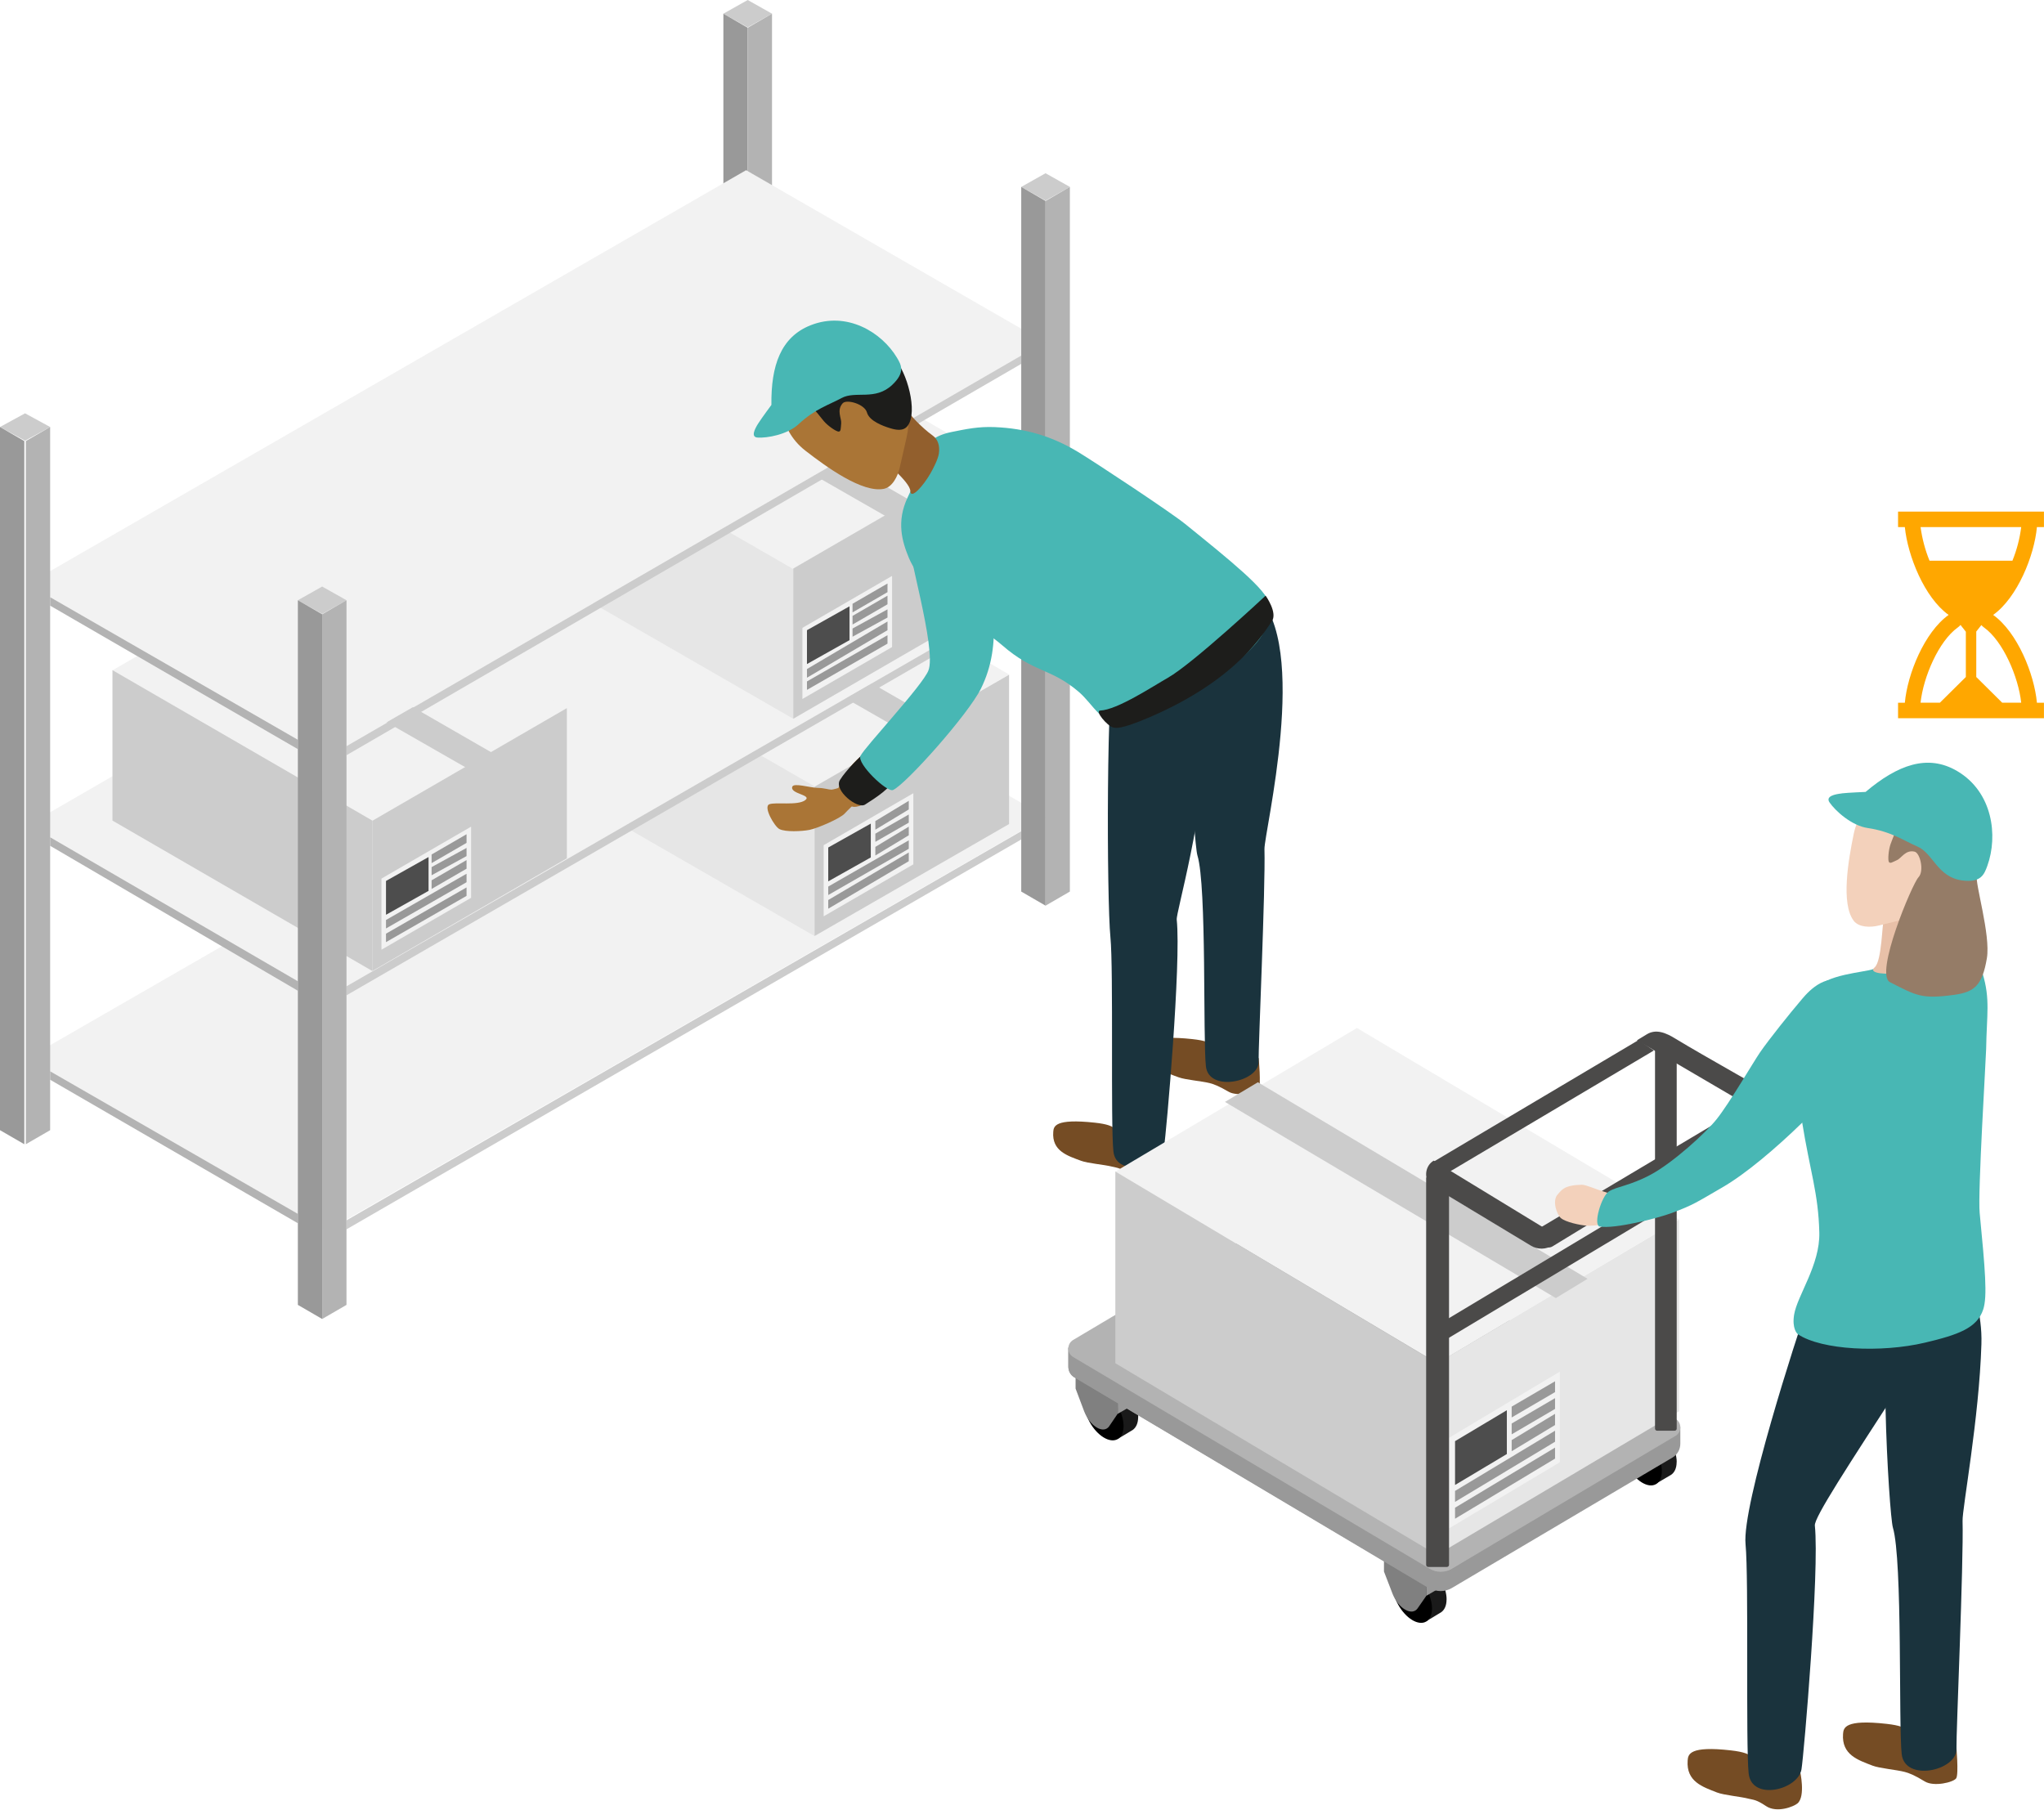 <svg width="1345" height="1191" xmlns="http://www.w3.org/2000/svg" xmlns:xlink="http://www.w3.org/1999/xlink" xml:space="preserve" overflow="hidden"><defs><clipPath id="clip0"><rect x="181" y="431" width="1345" height="1191"/></clipPath><clipPath id="clip1"><rect x="884" y="932" width="608" height="691"/></clipPath><clipPath id="clip2"><rect x="884" y="932" width="608" height="691"/></clipPath><clipPath id="clip3"><rect x="884" y="932" width="608" height="691"/></clipPath><clipPath id="clip4"><rect x="884" y="932" width="608" height="691"/></clipPath></defs><g clip-path="url(#clip0)" transform="translate(-181 -431)"><path d="M15.993 0 0 9 15.993 18 32 9 15.993 0Z" fill="#CCCCCC" fill-rule="evenodd" transform="matrix(-1 0 0 1 689 431)"/><path d="M16 463.725 16 0 0 9.275 0 473 16 463.725Z" fill="#999999" fill-rule="evenodd" transform="matrix(-1 0 0 1 673 440)"/><path d="M0 0 0 1.278 0 463.725 16 473 16 9.275 0 0Z" fill="#B3B3B3" fill-rule="evenodd" transform="matrix(-1 0 0 1 689 440)"/><path d="M472.934 386 0 113.529 197.052 0 670 272.471 472.934 386Z" fill="#F2F2F2" fill-rule="evenodd" transform="matrix(-1 0 0 1 869 855)"/><path d="M444 256.08 444 262 0 5.442 0 0 444 256.08Z" fill="#CCCCCC" fill-rule="evenodd" transform="matrix(-1 0 0 1 853 978)"/><path d="M163 0 0 93.824 0 100 163 5.57 163 0Z" fill="#B3B3B3" fill-rule="evenodd" transform="matrix(-1 0 0 1 377 1136)"/><path d="M299.001 74.147 128.141 173 0 98.853 170.859 0 299.001 74.147Z" fill="#F2F2F2" fill-rule="evenodd" transform="matrix(-1 0 0 1 845 776)"/><path d="M171 0 171 98.493 0 197 0 98.493 171 0Z" fill="#E6E6E6" fill-rule="evenodd" transform="matrix(-1 0 0 1 717 850)"/><path d="M0 0 0 98.288 128 172 128 73.713 0 0Z" fill="#CCCCCC" fill-rule="evenodd" transform="matrix(-1 0 0 1 845 875)"/><path d="M193 10.119 175.447 0 0 101.085 16.886 111.001 193 10.119Z" fill="#CCCCCC" fill-rule="evenodd" transform="matrix(-1 0 0 1 797 804)"/><path d="M0 46.813 59.001 81.001 59.001 34.188 0 0 0 46.813Z" fill="#F2F2F2" fill-rule="evenodd" transform="matrix(-1 0 0 1 782 953)"/><path d="M0 22.264 28 38 28 15.722 0 0 0 22.264Z" fill="#4D4D4D" fill-rule="evenodd" transform="matrix(-1 0 0 1 754 973)"/><path d="M0 5.687 22 19 22 13.328 0 0 0 5.687Z" fill="#999999" fill-rule="evenodd" transform="matrix(-1 0 0 1 779 958)"/><path d="M0 5.374 22 18 22 12.613 0 0 0 5.374Z" fill="#999999" fill-rule="evenodd" transform="matrix(-1 0 0 1 779 967)"/><path d="M0 5.687 22 19.001 22 13.328 0 0 0 5.687Z" fill="#999999" fill-rule="evenodd" transform="matrix(-1 0 0 1 779 975)"/><path d="M0 5.563 53 36 53 30.437 0 0 0 5.563Z" fill="#999999" fill-rule="evenodd" transform="matrix(-1 0 0 1 779 984)"/><path d="M0 5.73 53 37 53 31.285 0 0 0 5.73Z" fill="#999999" fill-rule="evenodd" transform="matrix(-1 0 0 1 779 992)"/><path d="M472.934 387 0 113.824 197.052 0 670 273.177 472.934 387Z" fill="#F2F2F2" fill-rule="evenodd" transform="matrix(-1 0 0 1 869 701)"/><path d="M444 256.08 444 262 0 5.442 0 0 444 256.08Z" fill="#CCCCCC" fill-rule="evenodd" transform="matrix(-1 0 0 1 853 824)"/><path d="M163 0 0 94.762 0 101 163 5.612 163 0Z" fill="#B3B3B3" fill-rule="evenodd" transform="matrix(-1 0 0 1 377 982)"/><path d="M299 73.719 128.149 172 0 98.296 170.865 0 299 73.719Z" fill="#F2F2F2" fill-rule="evenodd" transform="matrix(-1 0 0 1 831 633)"/><path d="M171 0 171 98.493 0 197 0 98.493 171 0Z" fill="#E6E6E6" fill-rule="evenodd" transform="matrix(-1 0 0 1 703 707)"/><path d="M0 0 0 98.853 128 173 128 74.132 0 0Z" fill="#CCCCCC" fill-rule="evenodd" transform="matrix(-1 0 0 1 831 731)"/><path d="M193.001 10.117 175.433 0 0 101.071 16.872 111.001 193.001 10.117Z" fill="#CCCCCC" fill-rule="evenodd" transform="matrix(-1 0 0 1 783 661)"/><path d="M0 46.813 59 81.001 59 34.188 0 0 0 46.813Z" fill="#F2F2F2" fill-rule="evenodd" transform="matrix(-1 0 0 1 768 810)"/><path d="M0 22.264 28 38 28 15.722 0 0 0 22.264Z" fill="#4D4D4D" fill-rule="evenodd" transform="matrix(-1 0 0 1 740 830)"/><path d="M0 5.687 23 19 23 13.328 0 0 0 5.687Z" fill="#999999" fill-rule="evenodd" transform="matrix(-1 0 0 1 765 815)"/><path d="M0 5.672 23 19 23 13.313 0 0 0 5.672Z" fill="#999999" fill-rule="evenodd" transform="matrix(-1 0 0 1 765 823)"/><path d="M0 5.388 23 18.001 23 12.627 0 0 0 5.388Z" fill="#999999" fill-rule="evenodd" transform="matrix(-1 0 0 1 765 832)"/><path d="M0 5.718 53 37 53 31.283 0 0 0 5.718Z" fill="#999999" fill-rule="evenodd" transform="matrix(-1 0 0 1 765 840)"/><path d="M0 5.563 53 36 53 30.438 0 0 0 5.563Z" fill="#999999" fill-rule="evenodd" transform="matrix(-1 0 0 1 765 849)"/><path d="M299 74.141 128.149 173 0 98.86 170.865 0 299 74.141Z" fill="#F2F2F2" fill-rule="evenodd" transform="matrix(-1 0 0 1 554 798)"/><path d="M171 0 171 99.008 0 198 0 99.008 171 0Z" fill="#CCCCCC" fill-rule="evenodd" transform="matrix(-1 0 0 1 426 872)"/><path d="M0 0 0 98.853 128 173 128 74.147 0 0Z" fill="#CCCCCC" fill-rule="evenodd" transform="matrix(-1 0 0 1 554 897)"/><path d="M193 10.117 175.446 0 0 101.071 16.886 111.001 193 10.117Z" fill="#CCCCCC" fill-rule="evenodd" transform="matrix(-1 0 0 1 506 826)"/><path d="M0 46.827 59 81.001 59 34.188 0 0 0 46.827Z" fill="#F2F2F2" fill-rule="evenodd" transform="matrix(-1 0 0 1 491 975)"/><path d="M0 22.264 28 38 28 15.736 0 0 0 22.264Z" fill="#4D4D4D" fill-rule="evenodd" transform="matrix(-1 0 0 1 463 995)"/><path d="M0 5.687 23 19 23 13.328 0 0 0 5.687Z" fill="#999999" fill-rule="evenodd" transform="matrix(-1 0 0 1 488 980)"/><path d="M0 5.374 23 18 23 12.627 0 0 0 5.374Z" fill="#999999" fill-rule="evenodd" transform="matrix(-1 0 0 1 488 989)"/><path d="M0 5.677 23 19.001 23 13.324 0 0 0 5.677Z" fill="#999999" fill-rule="evenodd" transform="matrix(-1 0 0 1 488 997)"/><path d="M0 5.575 53.001 36 53.001 30.425 0 0 0 5.575Z" fill="#999999" fill-rule="evenodd" transform="matrix(-1 0 0 1 488 1006)"/><path d="M0 5.563 53.001 36 53.001 30.437 0 0 0 5.563Z" fill="#999999" fill-rule="evenodd" transform="matrix(-1 0 0 1 488 1015)"/><path d="M472.934 386.001 0 113.529 197.052 0 670 272.471 472.934 386.001Z" fill="#F2F2F2" fill-rule="evenodd" transform="matrix(-1 0 0 1 869 543)"/><path d="M444 257.057 444 263 0 5.463 0 0 444 257.057Z" fill="#CCCCCC" fill-rule="evenodd" transform="matrix(-1 0 0 1 853 665)"/><path d="M163 0 0 93.838 0 100 163 5.571 163 0Z" fill="#B3B3B3" fill-rule="evenodd" transform="matrix(-1 0 0 1 377 824)"/><path d="M16.007 0 0 9 16.007 18 32 9 16.007 0Z" fill="#CCCCCC" fill-rule="evenodd" transform="matrix(-1 0 0 1 409 817)"/><path d="M16 463.725 16 0 0 9.275 0 473 16 463.725Z" fill="#999999" fill-rule="evenodd" transform="matrix(-1 0 0 1 393 826)"/><path d="M0 0 0 1.278 0 463.725 16.001 473 16.001 9.275 0 0Z" fill="#B3B3B3" fill-rule="evenodd" transform="matrix(-1 0 0 1 409 826)"/><path d="M16.508 0 0 9 16.508 18 33.001 9 16.508 0Z" fill="#CCCCCC" fill-rule="evenodd" transform="matrix(-1 0 0 1 214 703)"/><path d="M16 462.745 16 0 0 9.256 0 472 16 462.745Z" fill="#999999" fill-rule="evenodd" transform="matrix(-1 0 0 1 197 712)"/><path d="M0 0 0 1.275 0 462.745 16.001 472 16.001 9.256 0 0Z" fill="#B3B3B3" fill-rule="evenodd" transform="matrix(-1 0 0 1 214 712)"/><path d="M16.008 0 0 9 16.008 18 32.001 9 16.008 0Z" fill="#CCCCCC" fill-rule="evenodd" transform="matrix(-1 0 0 1 885 545)"/><path d="M16.001 463.725 16.001 0 0 9.275 0 473 16.001 463.725Z" fill="#999999" fill-rule="evenodd" transform="matrix(-1 0 0 1 869 554)"/><path d="M0 0 0 1.277 0 463.725 16 473 16 9.275 0 0Z" fill="#B3B3B3" fill-rule="evenodd" transform="matrix(-1 0 0 1 885 554)"/><path d="M1521.34 777.863 1525.97 777.863 1525.97 767.669 1429.97 767.669 1429.97 777.874 1434.43 777.874C1436.32 796.744 1447.29 824.279 1463.23 835.668 1447.29 847.064 1436.15 874.591 1434.43 893.462L1429.97 893.462 1429.97 903.669 1525.97 903.669 1525.97 893.462 1521.34 893.462C1519.62 874.591 1508.48 847.056 1492.54 835.668 1508.48 824.271 1519.62 796.728 1521.34 777.863ZM1511 777.863C1510.05 785.454 1508.11 792.888 1505.22 799.985L1450.67 799.985C1447.78 792.888 1445.81 785.463 1444.79 777.874ZM1469.24 843.938C1469.91 843.454 1470.52 842.896 1471.06 842.272L1474.57 846.72 1474.57 876.519 1457.49 893.446 1444.77 893.446C1446.59 876.519 1456.69 852.906 1469.24 843.938ZM1511 893.446 1498.5 893.446 1481.43 876.519 1481.43 846.605 1484.78 842.355C1485.3 842.945 1485.88 843.47 1486.52 843.93 1499.08 852.906 1509.18 876.519 1511 893.446Z" fill="#FFA700" fill-rule="evenodd"/><path d="M1.194 13.341C1.194 13.341-2.331 28.13 2.732 32.412 4.996 34.332 15.782 38.425 22.66 34.058 28.961 30.07 30.776 30.366 33.34 29.712 38.572 28.404 49.081 27.581 53.524 25.936 62.474 22.623 72.918 19.501 71.936 6.886 71.658 3.173 70.846-2.017 44.617 0.81 27.786 2.624 34.642 6.295 23.215 6.886 11.767 7.477 1.172 13.341 1.172 13.341Z" fill="#754C24" fill-rule="evenodd" transform="matrix(-1 0 0 1 946 1169)"/><path d="M0.754 13.377C0.754 13.377-0.943 31.137 0.754 33.566 2.452 35.995 14.784 38.825 20.542 35.446 27.009 31.665 30.512 30.398 33.111 29.744 38.375 28.434 48.946 27.611 53.415 25.963 62.417 22.648 72.924 19.522 71.935 6.893 71.656 3.176 70.84-2.019 44.456 0.811 27.525 2.627 34.422 6.302 22.927 6.893 11.411 7.485 0.754 13.355 0.754 13.355Z" fill="#754C24" fill-rule="evenodd" transform="matrix(-1 0 0 1 1010 1114)"/><path d="M17.255 0.674C-18.365 32.85 12.256 157.161 11.955 167.815 11.226 193.796 16.054 298.471 15.796 307.603 15.431 320.937 48.498 328.075 50.472 310.819 52.511 293.133 49.85 192.081 56.073 171.909 58.519 163.999 66.588 36.344 54.593 14.35 45.58-2.199 31.654 13.75 31.654 13.75 31.654 13.75 21.869-3.528 17.234 0.652Z" fill="#1A333D" fill-rule="evenodd" transform="matrix(-1 0 0 1 1025 822)"/><path d="M17.176 50.359C14.782 54.726-2.783 61.717 0.38 121.929 4.034 191.39 22.219 251.344 21.685 256.248 18.671 284.321 28.565 397.279 30.083 406.228 32.219 418.92 61.495 426.019 63.354 408.724 65.256 390.976 63.226 288.882 65.32 267.714 67.692 243.857 68.333 95.62 61.944 77.873 55.576 60.126 33.202 0 33.202 0L17.176 50.381Z" fill="#1A333D" fill-rule="evenodd" transform="matrix(-1 0 0 1 977 780)"/><path d="M25.782 2.505C21.535 2.57 18.547 3.693 16.861 3.671 15.175 3.649 3.82 0 3.82 0L0.085 5.895 0 11.25C0 11.25 7.086 18.095 8.089 19.283 10.885 22.565 26.294 29.173 31.395 30.144 36.496 31.116 47.082 31.634 51.116 29.605 54.403 27.942 61.916 14.878 57.797 13.28 53.677 11.682 39.292 14.295 34.255 10.646 29.24 6.996 44.286 6.543 42.664 1.749 41.725-1.015 31.075 2.397 25.803 2.505Z" fill="#AA7536" fill-rule="evenodd" transform="matrix(-1 0 0 1 745 947)"/><path d="M237.727 46.275C227.688 25.111 227.301 21.709 225.946 15.293 225.044 11.052 221.045 5.734 208.684 3.259 199.246 1.364 191.227-0.38 180.435 0.072 160.205 0.912 142.813 6.014 125.572 16.456 113.683 23.669 64.71 56.049 55.122 63.821 26.078 87.331 0.517 107.827 0.087 116.288-0.708 132.22 3.677 140.466 25.025 157.733 54.993 181.975 85.499 194.118 95.044 194.914 110.48 196.206 115.252 182.707 125.271 174.203 143.974 158.314 154.272 162.125 175.662 143.523 189.83 131.208 226.785 110.476 236.932 86.147 241.382 75.447 245.295 62.249 237.727 46.296Z" fill="#48B7B4" fill-rule="evenodd" transform="matrix(-1 0 0 1 1016 712)"/><path d="M39 28.838C37.566 31.479 19.23 45.975 18.994 52.073 18.759 58.065 10.543 48.938 5.643 40.37 3.803 37.148 0.722 31.114 0.187 27.421-0.519 22.46 0.765 18.165 4.209 15.674 11.891 10.112 19.444 1.758 20.064 0.126 20.984-2.215 38.979 28.838 38.979 28.838Z" fill="#925F2D" fill-rule="evenodd" transform="matrix(-1 0 0 1 799 702)"/><path d="M16.61 8.826C3.377 19.122-3.153 44.67 1.49 65.091 3.182 72.578 4.614 78.605 5.915 84.569 7.195 90.403 10.796 97.546 16.372 98.683 30.537 101.558 54.357 84.204 68.111 73.521 86.182 59.471 89.305 33.58 75.074 15.711 60.865-2.157 34.681-5.246 16.61 8.826Z" fill="#AA7536" fill-rule="evenodd" transform="matrix(-1 0 0 1 779 654)"/><path d="M84.347 66.225C79.078 64.255 78.54 65.879 73.83 60.941 69.121 56.004 67.164 54.337 64.884 54.38 63.68 54.423 60.454 59.166 57.766 62.284 55.078 65.403 49.68 69.04 48.174 69.019 46.583 69.019 46.82 67.026 46.475 63.648 46.131 60.27 49.701 55.073 45.486 50.374 42.949 47.559 31.078 50.829 29.508 56.481 27.938 62.133 18.734 65.403 14.562 66.702 10.798 67.871 5.637 69.127 2.691 65.164-4.169 55.939 3.314 29.347 11.422 21.096 19.529 12.846 46.39-6.383 57.422 2.127 68.475 10.637 74.26 10.356 80.002 16.982 87.959 26.142 96.153 68.997 93.486 69.863 90.862 70.708 87.465 67.416 84.347 66.247Z" fill="#1D1D1B" fill-rule="evenodd" transform="matrix(-1 0 0 1 781 646)"/><path d="M94.031 67.624C91.803 64.094 85.396 55.469 85.396 55.469 85.717 29.597 79.225 10.765 59.533 3.018 35.748-6.355 12.841 7.598 2.792 24.375-0.037 29.105-2.844 34.005 5.856 42.244 17.127 52.923 29.962 45.946 39.24 50.954 47.661 55.512 56.811 58.144 67.461 68.095 74.939 75.072 88.267 77.362 94.503 76.955 99.153 76.655 96.303 71.198 94.031 67.603Z" fill="#48B7B4" fill-rule="evenodd" transform="matrix(-1 0 0 1 774 642)"/><path d="M13.176 0.182C35.585 6.891 42.29 24.825 44.582 30.144 46.725 35.116 40.191 40.544 34.985 41.868 29.758 43.193 14.376 34.551 0.944 16.335-3.084 10.864 6.685-1.75 13.155 0.204Z" fill="#AA7536" fill-rule="evenodd" transform="matrix(-1 0 0 1 777 920)"/><path d="M19.996 0C19.996 0-0.595 2.978 0.013 16.883 0.187 20.954 10.526 27.939 17.846 32.524 22.755 35.588 38.459 23.118 34.31 16.326 30.161 9.534 19.996 0.021 19.996 0.021Z" fill="#1D1D1B" fill-rule="evenodd" transform="matrix(-1 0 0 1 768 928)"/><path d="M22.694 3.665C27.98 0.193 40.207-1.769 46.611 2.199 56.538 8.344 56.56 18.134 56.904 20.722 58.129 30.426 37.456 98.181 43.087 112.262 47.105 122.354 85.205 162.873 87.805 168.48 90.168 173.569 70.377 192.653 66.359 190.885 57.914 187.133 16.978 141.223 8.554 124.23-6.381 94.084 1.205 62.32 8.984 29.305 12.573 14.145 18.332 6.533 22.694 3.665Z" fill="#48B7B4" fill-rule="evenodd" transform="matrix(-1 0 0 1 835 760)"/><path d="M82.354 80.344C22.425 54.833 5.559 22.799 1.246 17.115-3.066 11.432 5.196 0 5.196 0 5.196 0 52.955 44.607 69.437 53.993 80.005 60.021 102.7 75.07 114.058 75.608 117.815 75.78 109.361 85.683 105.732 86.673 103.661 87.233 100.33 87.987 82.332 80.322Z" fill="#1D1D1B" fill-rule="evenodd" transform="matrix(-1 0 0 1 1019 823)"/><g clip-path="url(#clip1)"><g clip-path="url(#clip2)"><g clip-path="url(#clip3)"><g clip-path="url(#clip4)"><path d="M870.335 596.612C870.335 600.729 868.94 603.54 866.792 605.097 866.245 605.498 856.622 611.171 856.622 611.171 856.622 611.171 860.966 606.452 857.319 604.293 850.145 599.975 844.311 589.584 844.311 581.049 844.311 576.229 837.882 578.438 837.882 578.438 837.882 578.438 848.203 572.213 849.345 571.861 851.541 571.159 854.331 571.561 857.375 573.368 864.549 577.685 870.383 588.078 870.383 596.612Z" fill="#1A1A1A" fill-rule="evenodd" transform="matrix(1 0 0 1.001 59.594 766.306)"/><path d="M857.058 589.657C862.06 598.684 861.949 608.31 856.812 611.157 851.675 614.004 843.455 608.994 838.453 599.966 833.451 590.938 833.562 581.312 838.699 578.465 843.836 575.619 852.056 580.629 857.058 589.657Z" fill-rule="evenodd" transform="matrix(1 0 0 1.001 59.594 766.306)"/><path d="M829.163 568.415 829.163 577.916 834.838 592.946C835.687 595.158 836.883 597.27 838.279 599.129L838.279 599.129C841.22 602.9 844.803 605.06 847.743 604.809L847.743 604.809C849.186 604.659 850.383 603.955 851.231 602.749L856.907 594.404 856.907 584.954 829.21 568.365Z" fill="#808080" fill-rule="evenodd" transform="matrix(1 0 0 1.001 59.594 766.306)"/><path d="M856.907 594.525 870.383 586.712 870.383 577.085 856.907 585.099 856.907 594.525Z" fill="#999999" fill-rule="evenodd" transform="matrix(1 0 0 1.001 59.594 766.306)"/><path d="M829.163 568.496 856.812 585.012 870.383 577.054 842.987 560.438 829.163 568.496Z" fill="#CCCCCC" fill-rule="evenodd" transform="matrix(1 0 0 1.001 59.594 766.306)"/><path d="M1073.27 716.6C1073.27 720.635 1071.9 723.391 1069.81 724.916 1069.28 725.309 1059.89 730.869 1059.89 730.869 1059.89 730.869 1064.13 726.243 1060.58 724.128 1053.57 719.897 1047.88 709.712 1047.88 701.35 1047.88 696.626 1041.61 698.791 1041.61 698.791 1041.61 698.791 1051.67 692.69 1052.79 692.345 1054.93 691.657 1057.66 692.05 1060.62 693.822 1067.62 698.053 1073.31 708.237 1073.31 716.6Z" fill="#1A1A1A" fill-rule="evenodd" transform="matrix(1 0 0 1.001 59.594 766.306)"/><path d="M1060.02 709.636C1065.02 718.663 1064.91 728.289 1059.77 731.137 1054.64 733.983 1046.42 728.973 1041.42 719.945 1036.41 710.918 1036.52 701.292 1041.66 698.445 1046.8 695.598 1055.02 700.608 1060.02 709.636Z" fill-rule="evenodd" transform="matrix(1 0 0 1.001 59.594 766.306)"/><path d="M1032.09 688.904 1032.09 698.199 1037.77 712.902C1038.62 715.066 1039.81 717.131 1041.21 718.951L1041.21 718.951C1044.15 722.639 1047.73 724.754 1050.67 724.507L1050.67 724.507C1052.12 724.36 1053.31 723.672 1054.16 722.492L1059.84 714.328 1059.84 705.083 1032.14 688.855Z" fill="#808080" fill-rule="evenodd" transform="matrix(1 0 0 1.001 59.594 766.306)"/><path d="M1059.84 714.221 1073.31 706.359 1073.31 696.782 1059.84 704.745 1059.84 714.221Z" fill="#999999" fill-rule="evenodd" transform="matrix(1 0 0 1.001 59.594 766.306)"/><path d="M1032.09 688.693 1059.74 704.709 1073.31 697.041 1045.92 680.928 1032.09 688.693Z" fill="#CCCCCC" fill-rule="evenodd" transform="matrix(1 0 0 1.001 59.594 766.306)"/><path d="M1224.67 626.233C1224.67 630.267 1223.28 633.023 1221.13 634.548 1220.58 634.942 1210.96 640.501 1210.96 640.501 1210.96 640.501 1215.3 635.876 1211.66 633.761 1204.48 629.529 1198.65 619.345 1198.65 610.981 1198.65 606.258 1192.22 608.423 1192.22 608.423 1192.22 608.423 1202.54 602.322 1203.68 601.978 1205.88 601.29 1208.67 601.683 1211.71 603.454 1218.88 607.685 1224.72 617.87 1224.72 626.233Z" fill="#1A1A1A" fill-rule="evenodd" transform="matrix(1 0 0 1.001 59.594 766.306)"/><path d="M1211.27 619.286C1216.27 628.313 1216.16 637.94 1211.01 640.787 1205.88 643.633 1197.66 638.622 1192.65 629.595 1187.65 620.568 1187.76 610.941 1192.9 608.095 1198.04 605.248 1206.27 610.258 1211.27 619.286Z" fill-rule="evenodd" transform="matrix(1 0 0 1.001 59.594 766.306)"/><path d="M1183.5 598.536 1183.5 607.831 1189.17 622.534C1190.02 624.698 1191.22 626.764 1192.61 628.583L1192.61 628.583C1195.56 632.271 1199.14 634.385 1202.08 634.14L1202.08 634.14C1203.52 633.992 1204.72 633.303 1205.57 632.123L1211.24 623.961 1211.24 614.715 1183.55 598.487Z" fill="#808080" fill-rule="evenodd" transform="matrix(1 0 0 1.001 59.594 766.306)"/><path d="M1211.24 623.854 1224.72 616.042 1224.72 606.414 1211.24 614.379 1211.24 623.854Z" fill="#999999" fill-rule="evenodd" transform="matrix(1 0 0 1.001 59.594 766.306)"/><path d="M1183.5 598.326 1211.15 614.342 1224.72 606.674 1197.32 590.56 1183.5 598.326Z" fill="#CCCCCC" fill-rule="evenodd" transform="matrix(1 0 0 1.001 59.594 766.306)"/><path d="M1062.11 696.084 824.406 550.925 824.406 563.585C824.406 566.414 825.897 569.045 828.235 570.435L1062.07 709.04C1066.59 711.721 1072.21 711.721 1076.74 709.04L1222.02 623.207C1225.16 621.37 1227.1 617.894 1227.1 614.172L1227.1 602.952 1076.74 696.084C1072.21 698.765 1066.59 698.765 1062.07 696.084Z" fill="#999999" fill-rule="evenodd" transform="matrix(1 0 0 1.001 59.594 766.306)"/><path d="M1062.22 696.474 824.406 550.925 824.406 563.619C824.406 566.456 825.897 569.094 828.235 570.488L1062.17 709.465 1062.17 696.474Z" fill="#999999" fill-rule="evenodd" transform="matrix(1 0 0 1.001 59.594 766.306)"/><path d="M827.538 557.154 1062.08 696.317C1066.66 699.051 1072.28 699.051 1076.85 696.317L1223.97 608.991C1228.14 606.507 1228.14 600.295 1223.97 597.809L989.423 458.644C984.849 455.911 979.228 455.911 974.655 458.644L827.538 545.97C823.36 548.455 823.36 554.668 827.538 557.154Z" fill="#B3B3B3" fill-rule="evenodd" transform="matrix(1 0 0 1.001 59.594 766.306)"/><path d="M855.322 435.269 1067.29 561.231 1226.3 466.772 1014.29 340.86 855.322 435.269Z" fill="#F2F2F2" fill-rule="evenodd" transform="matrix(1 0 0 1.001 59.594 766.306)"/><path d="M855.322 435.191 855.322 561.256 1066.97 687.27 1066.97 561.256 855.322 435.191Z" fill="#CCCCCC" fill-rule="evenodd" transform="matrix(1 0 0 1.001 59.594 766.306)"/><path d="M1226.3 466.899 1226.3 592.812 1066.97 687.27 1066.97 561.358 1226.3 466.899Z" fill="#E6E6E6" fill-rule="evenodd" transform="matrix(1 0 0 1.001 59.594 766.306)"/><path d="M927.457 389.458 949.122 376.532 1166.06 505.747 1145.19 518.426 927.457 389.458Z" fill="#CCCCCC" fill-rule="evenodd" transform="matrix(1 0 0 1.001 59.594 766.306)"/><path d="M1147.83 626.346 1074.9 669.83 1074.9 610.263 1147.83 566.779 1147.83 626.346Z" fill="#F2F2F2" fill-rule="evenodd" transform="matrix(1 0 0 1.001 59.594 766.306)"/><path d="M1112.95 620.953 1078.86 641.293 1078.86 612.486 1112.95 592.146 1112.95 620.953Z" fill="#4D4D4D" fill-rule="evenodd" transform="matrix(1 0 0 1.001 59.594 766.306)"/><path d="M1144.66 580.24 1116.12 596.902 1116.12 589.783 1144.66 573.121 1144.66 580.24Z" fill="#999999" fill-rule="evenodd" transform="matrix(1 0 0 1.001 59.594 766.306)"/><path d="M1144.66 591.289 1116.12 608 1116.12 600.88 1144.66 584.219 1144.66 591.289Z" fill="#999999" fill-rule="evenodd" transform="matrix(1 0 0 1.001 59.594 766.306)"/><path d="M1144.66 601.881 1116.12 619.098 1116.12 611.792 1144.66 594.524 1144.66 601.881Z" fill="#999999" fill-rule="evenodd" transform="matrix(1 0 0 1.001 59.594 766.306)"/><path d="M1144.66 612.872 1078.86 652.391 1078.86 645.192 1144.66 605.622 1144.66 612.872Z" fill="#999999" fill-rule="evenodd" transform="matrix(1 0 0 1.001 59.594 766.306)"/><path d="M1144.66 623.961 1078.86 663.489 1078.86 656.247 1144.66 616.719 1144.66 623.961Z" fill="#999999" fill-rule="evenodd" transform="matrix(1 0 0 1.001 59.594 766.306)"/><path d="M1073.45 438.362C1074.25 438.362 1074.9 438.986 1074.9 439.756L1074.9 693.803C1074.9 694.573 1074.25 695.197 1073.45 695.197L1061.29 695.197C1060.49 695.197 1059.84 694.573 1059.84 693.803L1059.84 439.756C1059.84 438.986 1060.49 438.362 1061.29 438.362Z" fill="#4B4A49" fill-rule="evenodd" transform="matrix(1 0 0 1.001 59.594 766.306)"/><path d="M1223.35 348.787C1224.11 348.787 1224.72 349.411 1224.72 350.181L1224.72 604.228C1224.72 604.998 1224.11 605.622 1223.35 605.622L1211.82 605.622C1211.07 605.622 1210.45 604.998 1210.45 604.228L1210.45 350.181C1210.45 349.411 1211.07 348.787 1211.82 348.787Z" fill="#4B4A49" fill-rule="evenodd" transform="matrix(1 0 0 1.001 59.594 766.306)"/><path d="M1214.68 447.875 1063.8 538.237 1074.73 544.585 1224.72 454.772 1214.68 447.875Z" fill="#4B4A49" fill-rule="evenodd" transform="matrix(1 0 0 1.001 59.594 766.306)"/><path d="M1199.62 348.787 1064.59 428.856 1075.53 435.192 1209.66 355.671 1199.62 348.787Z" fill="#4B4A49" fill-rule="evenodd" transform="matrix(1 0 0 1.001 59.594 766.306)"/><path d="M1272.98 390.008 1135.14 472.021 1135.83 480.586C1136.14 484.221 1140 486.313 1143.02 484.42L1284.96 397.875 1272.98 390.008Z" fill="#4B4A49" fill-rule="evenodd" transform="matrix(1 0 0 1.001 59.594 766.306)"/><path d="M1143.09 483.723C1138.74 486.564 1133.26 486.664 1128.81 483.973L1062.45 444.005C1058.16 439.121 1059.29 431.347 1064.82 428.057L1064.82 428.057 1149.41 479.587 1143.09 483.723Z" fill="#4B4A49" fill-rule="evenodd" transform="matrix(1 0 0 1.001 59.594 766.306)"/><path d="M1283.66 398.728 1198.56 348.921C1198.56 348.921 1203.38 346.079 1204.92 345.081 1211.18 341.193 1217.74 344.084 1224.05 347.973 1240.79 358.194 1291.8 386.811 1291.8 386.811 1294.83 388.707 1293.54 391.997 1292.49 392.894L1283.6 398.728Z" fill="#4B4A49" fill-rule="evenodd" transform="matrix(1 0 0 1.001 59.594 766.306)"/><path d="M1176.87 448.463C1180.57 449.502 1182.9 451.184 1184.4 451.531 1185.9 451.876 1196.67 451.431 1196.67 451.431L1198.56 457.368 1197.36 461.969C1197.36 461.969 1189.59 466.174 1188.44 466.966 1185.25 469.143 1170.24 471.171 1165.55 470.824 1160.87 470.478 1151.5 468.45 1148.45 465.779 1145.96 463.602 1142.52 454.548 1146.41 450.244 1149.1 447.325 1150.6 444.158 1162.32 443.912 1164.91 443.862 1172.28 447.177 1176.87 448.463Z" fill="#F3D1BB" fill-rule="evenodd" transform="matrix(1 0 0 1.001 59.594 766.306)"/><path d="M1305.92 829.567C1305.92 829.567 1309.6 845.849 1304.28 850.573 1301.9 852.682 1290.67 857.208 1283.47 852.381 1276.92 847.957 1274.98 848.314 1272.3 847.609 1266.84 846.15 1255.86 845.247 1251.19 843.439 1241.85 839.769 1230.93 836.352 1231.92 822.472 1232.22 818.358 1233.06 812.674 1260.48 815.79 1278.06 817.803 1270.91 821.822 1282.82 822.472 1294.79 823.13 1305.88 829.567 1305.88 829.567Z" fill="#754C24" fill-rule="evenodd" transform="matrix(1 0 0 1.001 59.594 766.306)"/><path d="M1408.62 812.072C1408.62 812.072 1410.42 831.493 1408.62 834.141 1406.82 836.78 1393.98 839.88 1387.94 836.186 1381.19 832.04 1377.5 830.645 1374.79 829.947 1369.3 828.497 1358.26 827.601 1353.56 825.802 1344.17 822.155 1333.18 818.762 1334.17 804.985 1334.48 800.895 1335.32 795.251 1362.9 798.343 1380.59 800.34 1373.4 804.335 1385.38 804.985 1397.38 805.635 1408.57 812.024 1408.57 812.024Z" fill="#754C24" fill-rule="evenodd" transform="matrix(1 0 0 1.001 59.594 766.306)"/><path d="M1418.28 498.936C1419.32 514.304 1425.87 527.981 1425.22 548.769 1423.74 597.46 1412.57 656.893 1412.82 664.9 1413.56 692.751 1408.55 805.001 1408.8 814.799 1409.2 829.123 1374.81 836.733 1372.77 818.231 1370.64 799.286 1373.42 690.911 1366.97 669.277 1364.44 660.772 1356.05 523.902 1368.51 500.328 1377.88 482.573 1392.33 499.682 1392.33 499.682L1418.33 498.886Z" fill="#1A333D" fill-rule="evenodd" transform="matrix(1 0 0 1.001 59.594 766.306)"/><path d="M1357.39 494.48C1359.87 499.153 1409.73 517.397 1374.92 570.938 1337.02 629.3 1315.07 662.756 1315.62 667.977 1318.75 697.953 1308.41 818.604 1306.83 828.203 1304.59 841.774 1274 849.329 1272.06 830.883 1270.08 811.945 1272.21 702.875 1270.02 680.256 1267.54 654.803 1303.94 542.899 1310.6 523.909 1317.26 504.969 1340.65 440.74 1340.65 440.74L1357.39 494.53Z" fill="#1A333D" fill-rule="evenodd" transform="matrix(1 0 0 1.001 59.594 766.306)"/><path d="M1354.19 302.088C1365.46 297.614 1383.97 290.953 1390.22 288.119 1394.34 286.28 1398.41 281.359 1410.92 285.236 1418.16 287.473 1422.63 293.985 1426 305.02 1431.16 321.971 1428.68 332.111 1428.34 354.58 1428.24 360.644 1422.77 449.225 1424.07 462.348 1427.69 499.778 1429.23 517.375 1426.4 525.925 1422.38 538.104 1410.08 542.528 1387.99 547.747 1359.26 554.507 1320.1 552.619 1304.52 542.229 1303.87 541.782 1300.5 538.352 1301.98 529.305 1304.12 516.579 1319.06 496.696 1318.56 475.421 1317.92 449.225 1312.51 435.555 1307.14 402.151 1304.02 382.715 1301.14 339.915 1315.53 316.006 1321.89 305.517 1348.78 304.275 1354.19 302.088Z" fill="#48B7B4" fill-rule="evenodd" transform="matrix(1 0 0 1.001 59.594 766.306)"/><path d="M1361.06 269.097C1359.82 272.05 1359.77 296.866 1354.96 301.003 1350.2 305.089 1362.95 306.024 1373.12 304.498 1376.95 303.907 1383.85 302.579 1387.22 300.609 1391.73 297.95 1394.41 294.059 1394.21 289.579 1393.82 279.535 1395.81 267.717 1396.7 266.142 1398.04 263.827 1361.06 269.097 1361.06 269.097Z" fill="#E8C0A8" fill-rule="evenodd" transform="matrix(1 0 0 1.001 59.594 766.306)"/><path d="M1419.68 230.545C1416.3 246.809 1396.73 263.915 1376.9 268.775 1369.65 270.56 1363.73 271.949 1357.97 273.436 1352.31 274.874 1344.56 274.824 1341.18 270.362 1332.64 259.056 1337.7 230.248 1341.18 213.34 1345.8 191.076 1367.12 176.895 1388.78 181.655 1410.43 186.415 1424.24 208.282 1419.63 230.496Z" fill="#F3D1BB" fill-rule="evenodd" transform="matrix(1 0 0 1.001 59.594 766.306)"/><path d="M1349.46 198.769C1353.63 202.394 1352.54 203.685 1358.91 205.374 1365.27 207.062 1367.66 207.957 1368.7 209.993 1369.24 211.035 1366.76 216.201 1365.42 220.024 1364.08 223.898 1363.58 230.353 1364.32 231.645 1365.07 233.035 1366.66 231.844 1369.65 230.502 1372.68 229.162 1375.32 223.501 1381.29 224.941 1384.86 225.785 1387.75 237.703 1383.77 241.825 1379.79 245.947 1354.63 305.441 1365.07 310.754 1382.43 319.545 1385.71 322.028 1407.39 319.048 1420.67 317.21 1425.8 312.84 1428.82 295.012 1431.42 279.617 1420.82 245.45 1422.21 240.435 1425.45 228.864 1428.73 196.634 1416.29 191.122 1403.86 185.659 1401.32 180.444 1393.02 178.657 1381.53 176.173 1341.5 189.88 1342.05 192.611 1342.59 195.293 1346.97 196.684 1349.46 198.818Z" fill="#957C67" fill-rule="evenodd" transform="matrix(1 0 0 1.001 59.594 766.306)"/><path d="M1333.29 186.609C1337.67 186.111 1349 185.663 1349 185.663 1370.1 167.85 1389.85 160.536 1409.25 171.931 1432.64 185.663 1436.29 214.424 1429.11 234.278 1427.06 239.901 1424.92 245.573 1412.4 243.832 1396.19 241.543 1393.44 226.018 1383.16 221.589 1373.89 217.559 1365.66 211.638 1350.44 209.398 1339.77 207.856 1329.09 198.103 1325.3 192.581 1322.46 188.451 1328.85 187.156 1333.29 186.659Z" fill="#48B7B4" fill-rule="evenodd" transform="matrix(1 0 0 1.001 59.594 766.306)"/><path d="M1348.49 324.326C1345.95 318.061 1340.34 313.237 1333.09 310.253 1320.12 304.883 1308.1 320.796 1306.3 322.884 1299.6 330.692 1285.44 348.344 1279.57 356.848 1275.06 363.412 1259.5 390.165 1250.96 400.857 1243.85 409.808 1222.24 429.45 1207.58 437.307 1193.91 444.617 1185.62 444.916 1180.11 448.296 1175.14 451.379 1169.57 470.524 1174.04 471.37 1183.48 473.16 1211.81 466.099 1221.49 462.469 1236 457.049 1237.69 455.507 1254.83 445.611 1285.24 428.057 1334.48 378.28 1345.66 359.036 1347.7 355.505 1350.53 329.399 1348.44 324.276Z" fill="#48B7B4" fill-rule="evenodd" transform="matrix(1 0 0 1.001 59.594 766.306)"/></g></g></g></g></g></svg>